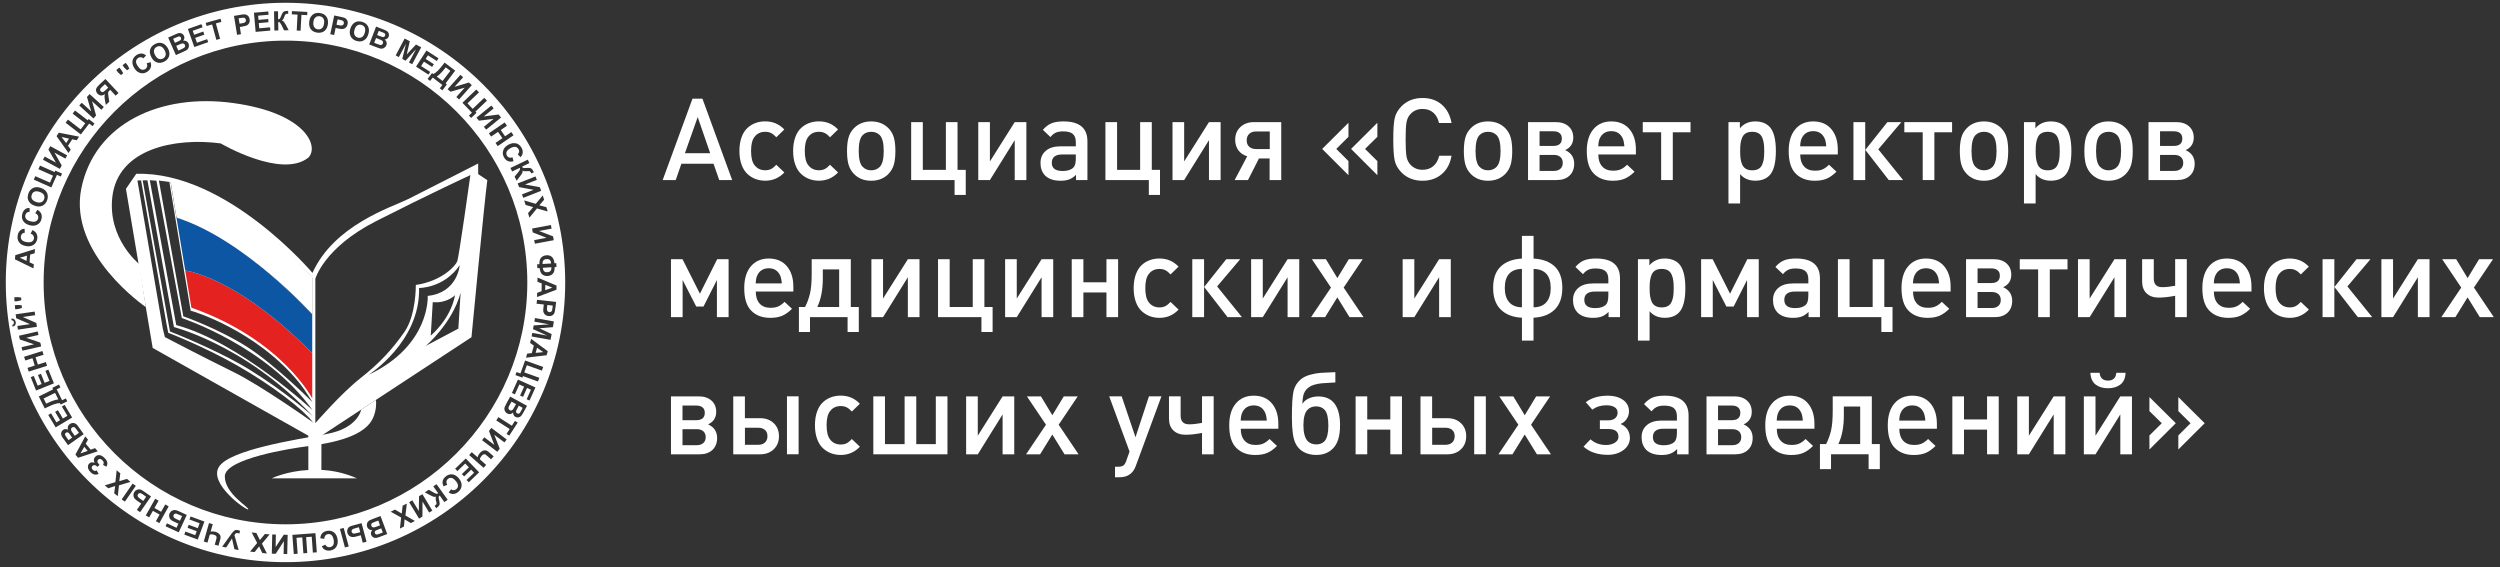 <?xml version="1.0" encoding="UTF-8"?>
<svg id="_Слой_2" data-name="Слой 2" xmlns="http://www.w3.org/2000/svg" xmlns:xlink="http://www.w3.org/1999/xlink" viewBox="0 0 575.28 130.52">
  <rect x="0" y="0" width="575.28" height="130.52" fill="#333333" stroke="none"/>
  <defs>
    <style>
      .cls-1 {
        fill: #fff;
      }

      .cls-2 {
        fill: #e42320;
      }

      .cls-3 {
        clip-path: url(#clippath);
      }

      .cls-4 {
        fill: none;
      }

      .cls-5 {
        fill: #0d56a4;
      }
    </style>
    <clipPath id="clippath">
      <rect class="cls-4" width="575.28" height="130.52"/>
    </clipPath>
  </defs>
  <g id="Layer_1" data-name="Layer 1">
    <g>
      <g>
        <g class="cls-3">
          <path class="cls-1" d="m32.06,60.79s-7.33-5.81-6.21-15.49c1.28-11.1,14.41-13.7,24.93-12.3,0,0,13.97,8.2,20.18,3.27,2.53-2.53-.52-10.26-17.3-12.56-16.79-2.31-31.91,4.7-34.95,19.67-3.05,15.09,14.85,27.29,14.85,27.29"/>
          <path class="cls-1" d="m73.97,100.25l34.52-22.65s3.02-31.65,3.65-36.14l-2.11-1.4v-2.44s-12.17,6.22-16.02,8.15c-3.85,1.92-17.11,5.95-22.11,17.03,0,0-19.79-23.44-40.55-22.8l-2.37,3.46,6.15,36.6,35.82,20.2v7.83l.12.05c-5.2.28-8.54,1.93-8.54,1.93h19.61c-2.89-1.25-5.54-1.8-8.19-1.94h0m10.83-21.86s11.97-7.57,11.65-20c0,0,5.75.07,9.35-5.25,0,0-.44,6.34-7.36,7.07,0,0,.7,11.4-13.64,18.18m19.93-18.34c-1.03,5.55-5.59,9.3-5.59,9.3l.46-7.7c3.28.32,5.13-1.61,5.13-1.61m.76,7.7l-7.5,3.98s6.09-5.13,8.02-12.24l-.52,8.26Zm-33.63-11.69v8.45c-17.15-18.02-28.83-21.67-31.24-22.25l-1.36-8.27s15.29,2.75,32.61,22.08m-32.88-22.08l4.9,29.64h0c.11-.06,15.19,4.41,25.1,16.72,1.17,1.45,2.96,4.36,2.96,4.36h0s-8.4-8.49-15.12-12.79c-6.24-3.98-14.44-6.99-14.63-7l-5.62-31.24,2.42.31Zm-2.98-.27l5.85,31.6s19.57,6.38,30.08,21.2c0,0-16.58-15.56-31.37-19.59l-6.08-33.33,1.52.11Zm-2.07-.11l6.1,33.78c-1.58-.38,16.07,3.47,31.96,20.51,0,0-6.25-5.6-14.74-10.82-5.46-3.34-13.78-6.99-18.13-8.68l-6.28-34.78h1.1Zm19.77,44.11c-6.76-3.32-15.75-8.02-15.75-8.02l-.47-1.91-5.85-34.12.84-.04,5.85,33.03.4,2.05s8.14,3.1,15.94,7.56c8.31,4.75,15.27,10.24,17.28,12.94l.32.28s-12.14-8.64-18.55-11.77m18.86,11.77v-33.2s1.96-7.17,13.99-13.28c12.21-6.21,21.69-10.59,21.69-10.59,0,0-2.63,18.81-3.02,19.83-.38,1.02-3.46,4.54-9.54,5.45,0,0,.12,6.92-2.63,10.83-2.74,3.91-5.62,7.11-10.12,10.63-4.48,3.53-10.37,10.34-10.37,10.34"/>
          <path class="cls-2" d="m42.62,62.22l1.42,8.58c20.89,7.37,27.81,20.89,27.81,20.89v-10.43c-15.75-15.94-26.82-18.63-29.23-19.04"/>
          <path class="cls-1" d="m57.1,117.22c.46-.39-5.37-3.5-5.37-7.6s15.43-6.47,18.84-6.91c3.39-.45,11.46-1.48,14.47-5.24,1.89-2.37,1.47-5.44,1.47-5.44l-3.4,2.22s-.69,4.29-7.87,5.6c-7.17,1.32-22.26,3.62-24.83,7.53-2.55,3.9,6.32,10.14,6.69,9.84"/>
          <path class="cls-1" d="m87.45,120.89l-.4-1.1-.78.29c-.3.12-.49.19-.57.24-.12.07-.19.16-.26.28-.04.11-.02.25.02.39.04.12.12.21.2.28.1.06.2.09.34.09.12,0,.39-.07.78-.22"/>
          <path class="cls-1" d="m86.57,122.03c-.14.07-.24.16-.29.27-.06.11-.06.24,0,.38.05.13.13.22.22.27.1.05.24.06.38.03.09-.03.33-.11.72-.26l.49-.18-.36-.96-.54.21c-.34.13-.54.2-.61.25"/>
          <polyline class="cls-1" points="14.17 31.53 15.22 32.93 15.87 31.9"/>
          <path class="cls-1" d="m23.53,21.19c.11.01.23-.01.34-.09.1-.06.29-.22.56-.47l.48-.45-.75-.82-.52.48c-.26.24-.43.4-.5.5-.07.09-.11.19-.11.31.01.12.06.24.16.35.11.11.21.17.34.19"/>
          <path class="cls-1" d="m81.74,121.56c-.27.07-.45.14-.54.19-.11.06-.19.15-.25.26-.06.11-.07.23-.03.37.04.19.15.31.31.37.16.05.43.04.78-.06l.88-.23-.3-1.14"/>
          <path class="cls-1" d="m41.37,9.35c.14-.08.23-.18.27-.3.05-.11.04-.24,0-.37-.07-.13-.14-.22-.25-.26-.1-.05-.22-.05-.37,0-.09.02-.32.13-.72.3l-.46.21.41.92.54-.23c.32-.15.52-.24.59-.28"/>
          <path class="cls-1" d="m36.55,13.55c.32.11.65.09.96-.09.33-.17.51-.42.6-.77.07-.33,0-.71-.26-1.17-.24-.44-.52-.72-.84-.83-.32-.11-.64-.08-.97.1-.32.17-.52.43-.59.76-.09.33,0,.71.25,1.15.23.45.52.74.85.84"/>
          <path class="cls-1" d="m41.11,118.41c-.25-.12-.44-.19-.55-.22-.12-.02-.23,0-.35.04-.11.06-.2.14-.26.27-.08.19-.08.35,0,.5.1.15.31.29.63.45l.84.37.48-1.06"/>
          <path class="cls-1" d="m15.86,99.69c-.1-.11-.22-.18-.32-.21-.14-.01-.25,0-.36.1-.11.08-.18.17-.21.29-.03.11,0,.23.07.36.04.09.19.29.43.64l.3.42.83-.59-.34-.49c-.2-.29-.32-.46-.39-.53"/>
          <path class="cls-1" d="m8.33,46.48c.47.17.87.18,1.18.04.33-.13.54-.38.65-.71.13-.34.09-.66-.07-.96-.16-.29-.48-.53-.97-.69-.48-.17-.87-.19-1.19-.06-.3.13-.52.37-.62.72-.14.36-.12.68.05.98.17.29.49.52.98.69"/>
          <path class="cls-1" d="m32.93,113.81c-.24-.16-.4-.26-.52-.3-.1-.04-.22-.05-.35-.02-.11.03-.22.1-.3.22-.11.16-.13.32-.08.48.06.16.24.35.54.57l.75.51.66-.96"/>
          <path class="cls-1" d="m17.3,98.43c-.09-.09-.21-.15-.34-.16-.11-.02-.24.02-.37.11-.12.08-.19.17-.22.28-.04.11-.04.22,0,.34.02.13.17.35.41.69l.42.6.97-.69-.49-.68c-.19-.27-.31-.43-.38-.49"/>
          <polyline class="cls-1" points="6.11 60.04 6.21 58.83 4.54 59.31"/>
          <path class="cls-1" d="m40.55,10.55l.48,1.08.77-.33c.29-.14.47-.23.53-.28.13-.08.2-.17.25-.3.04-.11.02-.25-.04-.39-.06-.13-.13-.22-.23-.27-.1-.06-.2-.08-.34-.06-.13,0-.38.1-.76.26"/>
          <path class="cls-1" d="m12.67,90.4l-2.63,1.3.59,1.19c1.2-.6,2.13-.92,2.79-.98"/>
          <polyline class="cls-1" points="125.45 66.77 127.11 66.19 125.49 65.55"/>
          <path class="cls-1" d="m126.07,71.68c.08.09.2.13.31.15.17.01.3-.02.43-.1.11-.08.19-.19.24-.34.02-.11.07-.33.1-.64l.05-.43-1.24-.14-.06.49c-.05.35-.05.58-.01.71.02.12.09.23.19.29"/>
          <path class="cls-1" d="m125.06,62.22c.09.16.21.28.34.34.13.07.33.1.59.07.65-.04.94-.42.9-1.13l-1.98.12c.01.23.07.44.16.59"/>
          <path class="cls-1" d="m87.96,8.5c.14.04.3.04.41-.02.11-.05.19-.14.24-.28.05-.13.05-.24.01-.35-.04-.11-.13-.19-.26-.27-.09-.04-.33-.14-.72-.29l-.48-.19-.38.96.55.21c.33.13.54.2.61.22"/>
          <polyline class="cls-1" points="123.58 80.02 123.26 81.2 125 81.03"/>
          <path class="cls-1" d="m101.84,18.63l1.79-2.33-1.06-.8c-.82,1.06-1.51,1.77-2.07,2.12"/>
          <path class="cls-1" d="m55.6,5.37c.35-.05.58-.11.69-.19.12-.06.2-.14.26-.26.04-.11.06-.22.03-.35-.02-.17-.08-.28-.2-.37-.11-.08-.24-.13-.39-.13-.11,0-.33.03-.65.07l-.43.07.21,1.23"/>
          <polyline class="cls-1" points="18.51 104.34 20.17 103.75 19.39 102.82"/>
          <path class="cls-1" d="m126.52,59.82c-.18-.16-.44-.23-.77-.2-.65.03-.95.42-.9,1.13l1.98-.12c-.04-.38-.13-.65-.31-.8"/>
          <path class="cls-1" d="m65.71.64C30.15.64,1.33,29.45,1.33,65s28.82,64.36,64.38,64.36,64.35-28.82,64.35-64.36S101.24.64,65.71.64m62.3,59.91l.05.88-.43.03c.01.71-.12,1.21-.42,1.53-.3.31-.7.49-1.19.52-.48.03-.9-.09-1.23-.36-.34-.28-.54-.77-.62-1.48l-.51.04-.06-.89.52-.02c-.02-.72.12-1.24.43-1.54.3-.31.7-.48,1.18-.52.5-.04.93.1,1.27.38.31.29.52.77.59,1.46l.44-.03Zm-1.07-7.94l-2.9.54,3.23,1.24.16.88-4.35.81-.15-.83,2.84-.53-3.18-1.24-.15-.89,4.33-.81.16.83Zm-1.74-6.64l-1.09,1.27,1.62.43.3.99-2.47-.7-1.73,2.13-.32-1.04,1.18-1.39-1.74-.5-.33-1.04,2.66.78,1.62-1.93.31,1.01Zm-3.86,19.03c0,30.69-24.96,55.65-55.63,55.65S10.04,95.68,10.04,65,35.01,9.35,65.71,9.35s55.63,24.96,55.63,55.64m2.2-23.6l-2.73,1.07,3.41.61.31.84-4.11,1.62-.32-.79,2.7-1.06-3.35-.63-.33-.84,4.11-1.61.3.78Zm-1.73-3.86l-1.69.82c.09.17.21.27.32.3.1.03.36.03.75,0,.53-.04.87,0,1.05.12.19.12.36.37.55.74.01.02.03.05.07.12l-.6.28-.04-.11c-.08-.16-.17-.29-.24-.33-.08-.07-.17-.09-.29-.1-.1-.01-.3,0-.61.03-.16.02-.3.02-.41,0-.13,0-.26-.07-.41-.17.04.21,0,.41-.09.59-.11.19-.26.43-.48.71l-.81,1.06-.46-.95.8-.97s.02-.03.06-.08c0-.01.05-.08.14-.19.14-.2.22-.33.24-.43.03-.09,0-.21-.06-.35l-1.75.84-.39-.81,3.99-1.91.39.81Zm-3.09-4.56c.54.12.97.46,1.28,1.01.27.47.36.93.25,1.39-.06.27-.22.53-.48.8l-.63-.66c.17-.16.28-.35.31-.56.04-.22-.02-.43-.13-.63-.18-.29-.41-.46-.71-.52-.31-.06-.7.04-1.16.3-.48.28-.78.56-.87.86-.11.29-.07.58.07.86.12.22.29.35.5.43.22.06.49.06.8-.04l.21.9c-.5.12-.91.11-1.27-.04-.36-.15-.66-.44-.9-.85-.3-.52-.37-1.04-.2-1.56.15-.54.53-.97,1.13-1.32.65-.36,1.23-.49,1.77-.35m-2.03-4.05l-1.43.98,1,1.45,1.43-.98.51.74-3.64,2.5-.5-.74,1.58-1.09-1-1.46-1.59,1.09-.52-.75,3.64-2.5.51.75Zm-3.06-3.99l-2.28,1.85,3.42-.45.56.7-3.42,2.78-.53-.65,2.23-1.82-3.37.41-.57-.69,3.43-2.79.53.65Zm-3.36-3.71l-2.67,2.54,1.2,1.27,2.66-2.54.63.65-2.66,2.53.25.28-1.23,1.17-.52-.54.7-.66-2.19-2.29,3.19-3.05.63.65Zm-3.67-3.45l-1.97,2.19,3.31-.99.66.6-2.93,3.3-.63-.57,1.93-2.15-3.27.94-.67-.59,2.95-3.3.63.57Zm-4.28-3.4l2.46,1.87-2.21,2.92.3.24-1.03,1.36-.6-.46.59-.77-2.23-1.7-.59.77-.59-.45,1.03-1.36.3.23c.38-.19.74-.46,1.09-.82.34-.36.74-.85,1.22-1.45l.27-.37Zm-1.38-.98l-.4.63-2.03-1.31-.53.83,1.89,1.22-.4.62-1.88-1.21-.66,1.01,2.1,1.35-.4.63-2.86-1.85,2.4-3.71,2.78,1.8Zm-7.8-4.55l1.19.63-.7,3.04,2.13-2.28,1.2.63-2.08,3.9-.74-.4,1.63-3.07-2.42,2.66-.75-.41.85-3.48-1.64,3.06-.72-.39,2.07-3.9Zm-6.56-2.74l1.67.65c.33.13.56.23.71.32.16.09.28.2.38.34.1.13.15.29.18.47.04.17.03.36-.05.53-.07.19-.19.35-.35.46-.18.13-.36.19-.57.2.22.18.36.38.44.6.06.22.05.46-.04.7-.06.19-.18.35-.35.49-.15.14-.33.24-.52.29-.19.05-.41.04-.64-.02-.15-.04-.49-.17-1.02-.37l-1.43-.55,1.59-4.12Zm-5.94.52c.13-.43.3-.77.53-1.03.15-.19.34-.34.55-.46.23-.13.44-.2.68-.23.3-.03.62,0,.98.11.63.19,1.07.53,1.33,1.03.26.5.3,1.09.09,1.79-.2.68-.55,1.17-1.04,1.44-.49.28-1.04.32-1.67.14-.64-.19-1.09-.53-1.35-1.03-.26-.5-.3-1.08-.11-1.76m-3.69-3.08l1.42.3c.54.11.88.21,1.03.28.25.12.42.29.55.56.12.25.15.55.07.89-.06.27-.16.48-.29.64-.14.16-.29.27-.46.35-.17.07-.33.1-.5.1-.21,0-.52-.04-.93-.12l-.57-.13-.34,1.63-.89-.18.91-4.33Zm-5.76,1.45c.07-.44.17-.81.35-1.1.12-.2.3-.39.48-.55.2-.16.41-.26.63-.32.3-.07.62-.1.98-.05.65.09,1.15.35,1.49.8.34.44.46,1.03.38,1.74-.09.71-.36,1.24-.79,1.59-.45.36-.98.48-1.64.4-.65-.08-1.15-.34-1.5-.79-.33-.45-.45-1.02-.37-1.72m-3.97-2.45l3.54.19-.04.74-1.32-.07-.2,3.66-.89-.05.19-3.66-1.32-.07.04-.74Zm-3.21.01l.02,1.88c.2-.03.33-.08.41-.16.07-.09.18-.32.31-.69.18-.48.37-.78.56-.9.17-.12.47-.19.9-.19.01,0,.06,0,.13,0l.02.66h-.13c-.19,0-.33.03-.41.07-.07.05-.15.12-.19.22-.07.09-.14.28-.24.57-.05.15-.11.28-.18.39-.07.1-.18.19-.33.29.2.05.36.16.5.33.13.17.27.41.45.72l.63,1.2-1.06.03-.55-1.14s-.02-.05-.06-.09c0-.02-.04-.09-.11-.21-.12-.21-.22-.34-.28-.4-.08-.05-.2-.07-.35-.07l.03,1.93-.91.02-.08-4.42.91-.02Zm-2.24.09l.06.74-2.4.21.09.97,2.23-.2.06.74-2.23.2.11,1.2,2.48-.23.07.75-3.38.3-.39-4.41,3.31-.29Zm-6.46.75c.55-.09.89-.12,1.07-.1.26.03.49.13.71.32.2.19.33.46.39.8.05.27.03.51-.04.7-.06.2-.17.37-.3.49-.13.13-.27.22-.43.29-.21.07-.51.14-.91.21l-.58.1.26,1.65-.89.15-.72-4.36,1.43-.23Zm-4.52.91l.19.72-1.27.35.97,3.54-.86.25-.98-3.54-1.28.35-.19-.72,3.42-.95Zm-4.39,1.26l.25.7-2.27.8.33.93,2.1-.75.25.71-2.11.75.4,1.12,2.35-.83.25.69-3.2,1.13-1.48-4.16,3.12-1.1Zm-6.07,2.35c.32-.14.56-.24.73-.29.18-.04.35-.04.5-.02.17.03.32.1.47.2.14.11.26.24.34.42.09.19.1.39.08.59-.04.2-.13.39-.26.54.29-.04.53,0,.74.11.21.11.36.29.48.52.08.18.11.38.1.59-.01.21-.07.4-.17.56-.11.17-.25.33-.46.45-.14.07-.46.23-.98.46l-1.39.62-1.78-4.03,1.63-.72Zm-5.74,3.47c.07-.24.18-.45.32-.63.18-.24.43-.45.75-.61.58-.32,1.13-.39,1.67-.23.55.17.99.56,1.34,1.19.34.62.43,1.21.29,1.76-.15.54-.51.97-1.08,1.28-.59.31-1.16.39-1.68.23-.53-.17-.98-.55-1.31-1.17-.22-.4-.33-.76-.37-1.1-.02-.24,0-.48.07-.72m-4.07,2.63c.1-.55.41-1,.92-1.35.46-.3.91-.41,1.38-.33.28.04.55.19.83.42l-.64.67c-.16-.16-.35-.26-.56-.27-.22-.02-.43.04-.62.16-.27.19-.44.43-.49.74-.05.31.08.68.38,1.12.3.47.6.75.91.83.29.09.58.05.85-.14.2-.12.33-.31.39-.53.07-.22.04-.48-.07-.79l.88-.25c.15.47.18.9.02,1.26-.13.37-.39.69-.78.95-.5.33-1.01.43-1.56.3-.53-.13-.99-.48-1.37-1.06-.41-.62-.57-1.2-.46-1.75m-1.56.46l.45.59.38.74-.52.38-.61-.57-.44-.6.74-.55Zm-1.46,1.08l.47.59.4.74-.5.39-.64-.55-.45-.59.72-.58Zm-5.27,4.7c.12-.2.33-.45.66-.77l1.39-1.3,3.02,3.22-.66.62-1.25-1.35-.14.13c-.2.19-.32.36-.34.5-.03.15,0,.46.08.97l.18,1.14-.79.74-.19-1c-.07-.39-.11-.69-.11-.88s.02-.39.09-.61c-.35.24-.67.35-.95.31-.28-.03-.53-.17-.75-.39-.18-.2-.3-.42-.34-.66-.05-.25,0-.47.11-.68m-3.41,3.41l2.18,1.99-.97-3.32.61-.67,3.26,2.98-.56.63-2.13-1.95.91,3.28-.6.67-3.27-2.98.57-.62Zm-3.16,3.88l2.91,2.25,1.07-1.39-2.91-2.24.55-.71,2.92,2.24.22-.29,1.35,1.05-.45.59-.78-.59-1.93,2.51-3.5-2.7.55-.72Zm-2.11,3.01l4.67.91-.54.83-1.04-.22-.98,1.49.64.86-.52.8-2.75-3.87.52-.8Zm-3.25,5.48l2.58,1.4-1.72-2.99.43-.79,3.88,2.11-.4.75-2.53-1.38,1.68,2.96-.43.79-3.88-2.11.4-.74Zm-2.15,4.53l3.37,1.48.7-1.6-3.36-1.49.36-.83,3.37,1.49.14-.34,1.57.68-.3.69-.88-.4-1.29,2.9-4.04-1.79.36-.82Zm-1.61,4.01c.22-.63.58-1.05,1.09-1.3.5-.25,1.11-.25,1.79-.01.68.23,1.13.6,1.39,1.1.26.51.27,1.07.06,1.69-.21.62-.58,1.07-1.08,1.3-.51.24-1.1.25-1.75.02-.44-.14-.75-.33-1.02-.56-.18-.18-.33-.37-.43-.59-.13-.22-.19-.45-.2-.68-.01-.3.04-.62.15-.96m-1.4,4.68c.13-.53.39-.92.79-1.18.23-.15.53-.22.9-.23v.91c-.25,0-.46.06-.63.18-.16.13-.28.32-.34.55-.08.33-.03.61.14.87.18.26.52.45,1.03.58.54.14.96.14,1.24,0,.26-.14.45-.37.54-.68.05-.23.02-.45-.07-.65-.11-.21-.31-.39-.61-.54l.5-.78c.43.25.72.56.88.92.15.36.16.77.04,1.24-.14.57-.45.99-.95,1.26-.47.27-1.06.32-1.73.14-.71-.18-1.21-.51-1.51-.98-.3-.48-.38-1.02-.21-1.62m-1.06,4.93c.08-.54.32-.95.69-1.23.22-.17.51-.27.89-.31l.05.92c-.24.01-.43.09-.59.23-.17.15-.26.33-.3.57-.06.33,0,.62.21.86.19.24.55.41,1.08.5.54.09.95.06,1.23-.11.26-.15.42-.4.48-.71.04-.23,0-.45-.13-.65-.11-.2-.32-.35-.63-.48l.41-.81c.45.21.78.48.95.84.18.35.23.75.15,1.23-.12.58-.39,1.03-.85,1.33-.46.31-1.04.4-1.72.28-.72-.13-1.25-.41-1.58-.86-.34-.44-.45-.97-.34-1.59m-.56,4.55l4.54-1.43-.07.98-1.04.31-.14,1.78.98.44-.08.95-4.26-2.08.07-.95Zm1.52,12.14l-.79.23-.74.07-.1-.92.75-.07.83.06.06.64Zm-1.01-2.5l.84.09.03.63-.8.21-.75.05-.06-.94.75-.04Zm-.53,6.43c-.13.19-.33.31-.59.38l-.08-.41c.15-.03.25-.1.3-.2.07-.1.08-.23.07-.39-.03-.16-.09-.28-.17-.36-.09-.07-.2-.11-.35-.1l-.07-.41c.29-.01.52.05.69.19.18.15.29.36.33.62.03.27,0,.49-.13.68m.49.21l2.91-.42-3.16-1.36-.13-.9,4.37-.63.13.83-2.86.42,3.12,1.37.13.89-4.37.65-.13-.84Zm.98,4.88l2.88-.66-3.27-1.1-.21-.87,4.31-.99.19.81-2.82.65,3.23,1.11.21.88-4.33.98-.19-.82Zm1.38,4.76l1.65-.53-.52-1.69-1.65.53-.28-.86,4.21-1.32.28.86-1.85.57.53,1.69,1.84-.59.27.87-4.22,1.33-.27-.86Zm.73,2.14l.7-.28.9,2.23.91-.37-.85-2.08.69-.27.84,2.08,1.12-.44-.94-2.32.69-.28,1.28,3.15-4.11,1.66-1.23-3.07Zm3.23,7.21l-1.37-2.76,3.29-1.64-.18-.35,1.53-.76.33.67-.86.43,1.25,2.52.86-.43.33.67-1.52.75-.18-.33c-.42,0-.86.09-1.34.26-.47.16-1.04.42-1.73.76l-.42.21Zm.8,1.5l.65-.39,1.23,2.08.84-.5-1.14-1.92.64-.38,1.15,1.92,1.04-.62-1.28-2.14.64-.38,1.73,2.91-3.79,2.27-1.7-2.84Zm3.51,5.5c-.21-.29-.35-.51-.43-.68-.07-.16-.11-.32-.12-.48,0-.17.03-.33.11-.5.08-.17.18-.29.34-.41.18-.12.37-.19.57-.19.2-.01.39.03.58.15-.08-.27-.11-.52-.03-.75.06-.22.2-.41.42-.56.16-.12.34-.19.56-.23.21-.03.41-.02.6.06.18.06.35.19.52.37.09.11.31.4.65.88l.88,1.24-3.61,2.54-1.03-1.45Zm3.36,4.35l-.62-.74,2.27-4.2.63.75-.52.94,1.14,1.38,1-.36.62.73-4.51,1.49Zm5.62.59c-.2-.21-.38-.31-.57-.32-.18,0-.32.04-.44.15-.13.12-.18.28-.15.46,0,.18.14.38.34.59l.13.16-.48.45-.07-.07c-.18-.2-.39-.31-.57-.34-.18,0-.36.05-.5.19-.12.11-.18.25-.18.42.01.16.09.32.24.48.26.28.56.33.9.14l.46.78c-.65.35-1.28.23-1.9-.42-.36-.38-.54-.74-.57-1.09-.02-.35.07-.63.3-.85.15-.15.33-.24.54-.27.2-.03.44,0,.7.09-.13-.28-.2-.54-.16-.78.03-.23.14-.44.34-.63.26-.28.6-.39.97-.34.37.03.75.26,1.15.67.34.33.53.65.6.95.09.3.01.65-.19,1.04l-.76-.41c.13-.25.17-.44.13-.6-.04-.15-.13-.31-.27-.45m3.51,8.24l-.82-.67.23-1.67-1.59.52-.8-.67,2.44-.75.29-2.72.84.7-.23,1.81,1.75-.53.83.69-2.65.79-.29,2.5Zm.91.74l2.51-3.63.74.51-2.51,3.63-.74-.5Zm3.49,2.42l1.01-1.46-.99-.68c-.26-.18-.46-.37-.61-.57-.13-.2-.2-.44-.2-.7s.07-.52.24-.75c.17-.25.39-.41.65-.49.24-.09.47-.12.67-.06.19.06.45.19.76.4l1.73,1.2-2.51,3.63-.74-.51Zm4.38,2.59l.85-1.52-1.54-.86-.85,1.51-.79-.44,2.17-3.85.78.45-.95,1.68,1.53.87.96-1.69.78.45-2.15,3.85-.78-.45Zm2.23,1.17l.3-.67,2.22,1.02.43-.95-1.09-.49c-.31-.14-.54-.29-.71-.46-.17-.17-.27-.37-.32-.64-.05-.26-.02-.53.11-.79.13-.27.29-.47.54-.59.23-.13.45-.19.66-.17.22,0,.49.1.83.25l1.91.88-1.85,4.01-3.02-1.39Zm4.31,1.92l.25-.7,2.26.83.34-.91-2.1-.78.26-.69,2.1.77.41-1.13-2.34-.87.26-.69,3.19,1.17-1.54,4.14-3.1-1.14Zm8.26,1.12l-.4,1.44-.86-.24.29-1.01c.09-.34.14-.55.14-.67,0-.12-.03-.23-.14-.34-.09-.12-.26-.2-.5-.27-.18-.05-.36-.09-.51-.09-.16,0-.3.03-.43.07l-.52,1.83-.85-.24,1.2-4.25.87.25-.5,1.71c.2-.04.39-.04.59-.04.17.01.34.04.51.09.43.12.74.32.98.61.24.28.27.67.14,1.15m4.42-1.37c-.13-.03-.23-.06-.34-.08-.2-.04-.35-.03-.46.02-.1.06-.22.2-.36.42l.98,3.45-.98-.2-.56-2.46-1.33,2.07-.93-.19,2.15-2.98c.25-.33.46-.56.66-.71.2-.15.44-.2.7-.14.26.05.47.12.6.18l-.13.65Zm6.29,4.6l-1.04-.12-.73-1.51-1.03,1.3-1.05-.11,1.63-1.98-1.26-2.43,1.08.13.81,1.63,1.16-1.41,1.08.11-1.77,2.12,1.14,2.25Zm4.71.12l-.84-.02.06-2.94-1.87,2.9-.91-.02.1-4.42.84.02-.06,2.88,1.87-2.84.9.02-.1,4.42Zm5.89-.32l-.26-3.66-1.29.09.26,3.66-.89.07-.26-3.67-1.33.1.27,3.66-.89.07-.33-4.41,5.31-.39.32,4.41-.9.06Zm5.41-1.35c-.31.47-.76.75-1.39.86-.53.08-.99,0-1.39-.26-.23-.14-.41-.4-.59-.72l.85-.36c.1.22.23.37.41.48.19.1.4.13.63.09.33-.06.58-.22.75-.48.15-.27.19-.66.11-1.17-.1-.55-.27-.93-.51-1.13-.23-.2-.52-.28-.84-.22-.24.04-.43.16-.58.33-.14.18-.22.43-.25.76l-.9-.13c.04-.51.2-.89.47-1.17.27-.28.64-.46,1.11-.54.6-.1,1.1.01,1.54.35.45.33.72.84.84,1.53.13.72.03,1.32-.28,1.78m1.99.17l-1.15-4.27.86-.23,1.16,4.26-.87.23Zm4.1-1.1l-.46-1.72-1.17.33c-.31.08-.59.1-.82.08-.25-.03-.46-.12-.68-.29-.19-.18-.34-.39-.41-.67-.07-.29-.07-.56.03-.81.09-.26.23-.44.39-.55.17-.12.44-.22.8-.32l2.05-.55,1.14,4.27-.86.23Zm3.96-1.36c-.33.13-.59.2-.77.23-.16.03-.33.03-.5,0-.15-.04-.31-.11-.44-.22-.14-.11-.25-.27-.31-.44-.06-.19-.09-.39-.05-.6.06-.19.15-.37.29-.52-.28.02-.52-.03-.71-.16-.22-.13-.36-.31-.45-.55-.07-.19-.1-.39-.07-.6.01-.21.09-.4.2-.56.11-.16.28-.3.49-.41.14-.07.48-.21,1.02-.41l1.43-.54,1.54,4.15-1.67.62Zm7.1-3.16l-1.44-.87-.14,1.66-.93.47.28-2.54-2.4-1.33.98-.49,1.56.91.21-1.81.96-.49-.32,2.75,2.18,1.26-.94.48Zm4.21-2.43l-1.52-2.52-.02,3.46-.77.47-2.29-3.78.73-.44,1.5,2.47.05-3.41.78-.46,2.28,3.78-.73.44Zm3.52-2.38l-1.08-1.53c-.16.14-.25.26-.25.36,0,.11.03.36.13.75.12.5.14.85.05,1.05-.07.21-.28.43-.62.67-.01.02-.06.04-.11.08l-.38-.54.11-.07c.15-.11.24-.21.29-.29.04-.08.07-.18.04-.29,0-.1-.05-.31-.14-.6-.04-.16-.06-.3-.06-.42,0-.12.03-.27.11-.43-.2.07-.4.07-.6,0-.21-.07-.46-.18-.78-.35l-1.2-.63.87-.62,1.1.62s.04.03.09.05c.01,0,.08.04.21.11.22.1.38.16.46.16.09,0,.19-.04.33-.13l-1.13-1.58.74-.51,2.57,3.59-.74.52Zm3.19-2.37c-.42.35-.87.51-1.33.49-.28-.02-.56-.13-.88-.35l.56-.73c.18.14.39.21.6.2.22,0,.41-.08.59-.23.26-.22.39-.47.39-.79.01-.31-.15-.68-.49-1.07-.36-.43-.69-.68-.99-.73-.31-.05-.59.03-.84.23-.19.16-.28.34-.33.57-.03.23.02.49.17.79l-.85.35c-.2-.45-.26-.87-.18-1.26.09-.38.32-.72.7-1.02.45-.38.97-.54,1.5-.48.56.07,1.05.37,1.5.91.46.56.69,1.13.65,1.69-.04.54-.29,1.03-.78,1.43m2.43-2.2l-.52-.53,1.74-1.67-.68-.71-1.61,1.56-.53-.54,1.62-1.56-.85-.86-1.79,1.73-.52-.54,2.44-2.36,3.08,3.18-2.38,2.29Zm5.12-5.3l-.79-.69c-.25-.23-.44-.37-.52-.42-.1-.06-.23-.07-.38-.03-.15.04-.29.15-.46.33-.12.15-.22.29-.29.42-.06.15-.11.28-.12.41l1.43,1.27-.59.67-3.31-2.92.59-.68,1.34,1.18c.05-.19.13-.36.21-.52.1-.16.19-.3.3-.43.29-.33.61-.55.97-.63.36-.08.73.05,1.11.39l1.11.98-.6.68Zm3.08-3.88l-2.34-1.76,1.25,3.21-.54.71-3.52-2.67.51-.67,2.31,1.74-1.23-3.18.55-.72,3.53,2.67-.52.67Zm1.12-1.56l-.63-.41.72-1.11-3.09-1.98.49-.76,3.1,1.98.71-1.11.63.4-1.93,2.98Zm3.23-5.29c-.18.3-.32.53-.43.67-.11.14-.23.24-.38.31-.15.08-.3.12-.49.13-.16,0-.35-.04-.51-.13-.18-.09-.32-.23-.42-.42-.1-.17-.15-.37-.12-.59-.19.2-.42.32-.65.36-.24.03-.46,0-.69-.13-.18-.09-.33-.23-.45-.41-.12-.18-.19-.36-.22-.55-.03-.2.02-.42.11-.63.06-.15.22-.46.49-.97l.74-1.33,3.87,2.12-.86,1.57Zm1.45-2.78l-.68-.3.98-2.19-.9-.41-.91,2.04-.69-.3.93-2.04-1.1-.5-1.02,2.27-.69-.31,1.39-3.09,4.03,1.81-1.36,3.01Zm2.82-6.89l-3.46-1.24-.59,1.65,3.46,1.24-.31.85-3.45-1.24-.14.35-1.6-.58.26-.7.9.32,1.07-2.98,4.16,1.49-.3.84Zm1.09-3.54l-4.74.57.26-.94,1.07-.12.47-1.72-.88-.63.26-.92,3.82,2.83-.26.92Zm1.44-6.46l-3.11.26,2.82,1.33-.25,1.33-4.35-.78.15-.82,3.43.62-3.27-1.49.15-.85,3.58-.25-3.42-.62.15-.83,4.35.78-.23,1.33Zm.56-4.37c-.06.55-.13.89-.19,1.05-.08.25-.26.45-.48.6-.26.14-.55.2-.9.16-.26-.03-.48-.1-.66-.22-.17-.11-.29-.26-.38-.42-.09-.17-.14-.32-.17-.49-.01-.22,0-.53.06-.94l.06-.59-1.66-.18.11-.9,4.39.49-.17,1.44Zm-4.21-2.55l.03-.98,1.02-.37.03-1.79-.99-.39.03-.96,4.37,1.84-.02.95-4.47,1.69Z"/>
          <path class="cls-1" d="m119.01,95.13c.13.06.24.09.35.06.1-.02.21-.1.3-.22.05-.08.16-.3.38-.67l.24-.45-.9-.5-.27.52c-.18.31-.27.5-.31.58-.06.14-.07.27-.04.4.04.12.12.21.25.28"/>
          <path class="cls-1" d="m117.04,93.72c-.05.13-.05.26,0,.37.03.12.13.21.26.29.12.07.23.09.35.08.1-.01.2-.06.3-.16.1-.08.24-.3.44-.67l.35-.64-1.04-.57-.39.73c-.17.28-.26.47-.28.55"/>
          <path class="cls-1" d="m82.32,8.66c.35.1.66.06.97-.12.29-.18.51-.52.65-1,.14-.49.14-.88,0-1.19-.14-.3-.39-.51-.74-.61-.37-.11-.68-.07-.97.1-.3.18-.52.51-.65,1-.14.49-.14.89.01,1.19.15.32.4.52.74.62"/>
          <path class="cls-1" d="m73.17,6.75c.35.05.65-.04.92-.27.26-.22.42-.58.48-1.1.08-.5,0-.89-.19-1.17-.2-.27-.48-.43-.84-.48-.37-.04-.68.05-.93.26-.27.22-.44.58-.5,1.1-.06.49.01.89.21,1.17.2.29.48.45.84.5"/>
          <path class="cls-1" d="m87.47,10.34c.14.03.26.02.37-.04.12-.06.2-.16.26-.3.05-.12.06-.24.02-.35-.02-.11-.08-.2-.17-.28-.11-.09-.35-.21-.74-.36l-.68-.26-.42,1.1.78.3c.31.11.49.18.58.19"/>
          <path class="cls-1" d="m78.63,5.86c.13-.02.24-.07.33-.15.09-.08.14-.19.16-.32.04-.16.01-.29-.06-.41-.07-.13-.16-.21-.31-.27-.1-.04-.32-.1-.63-.16l-.43-.09-.26,1.22.49.11c.35.06.58.1.72.07"/>
          <path class="cls-5" d="m40.61,50.11l-1.36-8.27,1.36,8.27,2.01,12.12c2.41.41,13.48,3.1,29.23,19.04v-8.9c-2.39-2.52-4.68-4.75-6.85-6.74-13.37-12.24-22.31-15.01-24.39-15.52"/>
        </g>
        <g>
          <path class="cls-1" d="m168.47,41.43h-2.97l-1.31-3.76h-7.39l-1.31,3.76h-3l6.86-18.72h2.29l6.84,18.72Zm-5.05-6.18l-2.87-8.31-2.94,8.31h5.81Z"/>
          <path class="cls-1" d="m180.48,39.69c-1.19,1.26-2.66,1.89-4.39,1.89-.79,0-1.52-.13-2.21-.38-.68-.25-1.31-.64-1.88-1.16-.57-.52-1.02-1.23-1.35-2.13-.33-.9-.5-1.96-.5-3.17s.17-2.27.5-3.17c.33-.9.78-1.61,1.35-2.13.57-.52,1.2-.9,1.88-1.14.68-.25,1.42-.37,2.21-.37,1.75,0,3.22.62,4.39,1.87l-1.84,1.79c-.42-.46-.82-.78-1.2-.97s-.83-.29-1.35-.29c-1.05,0-1.88.39-2.47,1.18-.53.67-.79,1.74-.79,3.23s.26,2.59.79,3.26c.6.79,1.42,1.18,2.47,1.18.53,0,.98-.1,1.35-.29s.78-.52,1.2-.97l1.84,1.76Z"/>
          <path class="cls-1" d="m192.84,39.69c-1.19,1.26-2.66,1.89-4.39,1.89-.79,0-1.53-.13-2.21-.38-.68-.25-1.31-.64-1.88-1.16-.57-.52-1.02-1.23-1.35-2.13-.33-.9-.5-1.96-.5-3.17s.17-2.27.5-3.17c.33-.9.78-1.61,1.35-2.13.57-.52,1.2-.9,1.88-1.14.68-.25,1.42-.37,2.21-.37,1.75,0,3.22.62,4.39,1.87l-1.84,1.79c-.42-.46-.82-.78-1.2-.97-.38-.19-.83-.29-1.35-.29-1.05,0-1.88.39-2.47,1.18-.53.67-.79,1.74-.79,3.23s.26,2.59.79,3.26c.6.79,1.42,1.18,2.47,1.18.53,0,.98-.1,1.35-.29.38-.19.78-.52,1.2-.97l1.84,1.76Z"/>
          <path class="cls-1" d="m206.04,34.75c0,1.23-.11,2.25-.34,3.08-.23.82-.64,1.55-1.24,2.18-1.02,1.05-2.35,1.58-4,1.58s-2.95-.53-3.97-1.58c-.6-.63-1.01-1.36-1.24-2.18-.23-.82-.34-1.85-.34-3.08s.11-2.23.34-3.06c.23-.83.64-1.56,1.24-2.17,1.02-1.05,2.34-1.58,3.97-1.58s2.98.53,4,1.58c.6.61,1.01,1.34,1.24,2.17.23.83.34,1.85.34,3.06Zm-2.68,0c0-1.82-.31-3.04-.92-3.66-.51-.51-1.17-.76-1.97-.76s-1.44.25-1.95.76c-.61.61-.92,1.83-.92,3.66s.31,3.04.92,3.65c.53.53,1.17.79,1.95.79s1.45-.26,1.97-.79c.61-.61.92-1.83.92-3.65Z"/>
          <path class="cls-1" d="m222.24,44.85h-2.58v-3.42h-9.99v-13.33h2.68v10.99h5.31v-10.99h2.68v10.99h1.89v5.76Z"/>
          <path class="cls-1" d="m236.18,41.43h-2.68v-9.18l-5.71,9.18h-2.68v-13.33h2.68v9.05l5.71-9.05h2.68v13.33Z"/>
          <path class="cls-1" d="m250.24,41.43h-2.63v-1.21c-.49.49-1,.84-1.54,1.05-.53.21-1.21.32-2.01.32-1.58,0-2.77-.4-3.58-1.21-.7-.74-1.05-1.69-1.05-2.87s.4-2.09,1.2-2.79c.8-.7,1.94-1.05,3.43-1.05h3.5v-.95c0-.86-.23-1.49-.68-1.89-.46-.4-1.2-.6-2.24-.6-.7,0-1.27.1-1.7.3-.43.2-.84.54-1.22,1.01l-1.74-1.66c.61-.72,1.28-1.22,1.98-1.51.71-.29,1.63-.43,2.77-.43,3.66,0,5.5,1.52,5.5,4.58v8.91Zm-2.68-4.81v-1.08h-3.08c-1.63,0-2.45.64-2.45,1.92s.84,1.89,2.52,1.89c1.07,0,1.88-.25,2.42-.76.39-.37.58-1.03.58-1.97Z"/>
          <path class="cls-1" d="m266.94,44.85h-2.58v-3.42h-9.99v-13.33h2.68v10.99h5.31v-10.99h2.68v10.99h1.89v5.76Z"/>
          <path class="cls-1" d="m280.88,41.43h-2.68v-9.18l-5.71,9.18h-2.68v-13.33h2.68v9.05l5.71-9.05h2.68v13.33Z"/>
          <path class="cls-1" d="m287.19,41.43h-3.08l2.89-5.47c-.86-.24-1.53-.7-2.03-1.37-.49-.67-.74-1.47-.74-2.42,0-1.21.4-2.19,1.2-2.94.8-.75,1.84-1.13,3.12-1.13h6.28v13.33h-2.68v-4.97h-2.45l-2.52,4.97Zm5-7.13v-4.05h-3.13c-.68,0-1.22.18-1.6.55-.39.37-.58.87-.58,1.5s.19,1.12.58,1.47c.39.35.92.53,1.6.53h3.13Z"/>
          <path class="cls-1" d="m310.3,40.32l-6.05-6.05,6.05-6.02v3.23l-2.81,2.79,2.81,2.81v3.23Zm6.65,0l-6.05-6.05,6.05-6.02v3.23l-2.84,2.79,2.84,2.81v3.23Z"/>
          <path class="cls-1" d="m334.02,35.83c-.32,1.82-1.07,3.24-2.27,4.25s-2.67,1.51-4.4,1.51c-1.96,0-3.58-.63-4.84-1.89-.84-.86-1.37-1.79-1.58-2.8-.21-1.01-.32-2.62-.32-4.83s.1-3.82.32-4.83c.21-1.01.74-1.94,1.58-2.8,1.26-1.26,2.87-1.89,4.84-1.89,1.75,0,3.22.5,4.4,1.51,1.18,1.01,1.94,2.42,2.27,4.25h-2.89c-.21-1-.64-1.79-1.29-2.37-.65-.58-1.48-.87-2.5-.87-1.12,0-2.04.39-2.76,1.16-.47.49-.78,1.12-.92,1.88-.14.76-.21,2.08-.21,3.96s.07,3.19.21,3.96c.14.76.45,1.39.92,1.88.72.77,1.64,1.16,2.76,1.16,1.02,0,1.85-.29,2.51-.87.66-.58,1.1-1.37,1.33-2.37h2.84Z"/>
          <path class="cls-1" d="m347.98,34.75c0,1.23-.11,2.25-.34,3.08-.23.82-.64,1.55-1.24,2.18-1.02,1.05-2.35,1.58-4,1.58s-2.95-.53-3.97-1.58c-.6-.63-1.01-1.36-1.24-2.18-.23-.82-.34-1.85-.34-3.08s.11-2.23.34-3.06c.23-.83.64-1.56,1.24-2.17,1.02-1.05,2.34-1.58,3.97-1.58s2.98.53,4,1.58c.6.61,1.01,1.34,1.24,2.17.23.83.34,1.85.34,3.06Zm-2.68,0c0-1.82-.31-3.04-.92-3.66-.51-.51-1.17-.76-1.97-.76s-1.44.25-1.95.76c-.61.61-.92,1.83-.92,3.66s.31,3.04.92,3.65c.53.53,1.17.79,1.95.79s1.45-.26,1.97-.79c.61-.61.92-1.83.92-3.65Z"/>
          <path class="cls-1" d="m362.24,37.67c0,1.16-.36,2.07-1.08,2.75-.72.68-1.7,1.01-2.94,1.01h-6.6v-13.33h6.39c1.23,0,2.2.32,2.93.97.73.65,1.09,1.52,1.09,2.6,0,1.33-.62,2.29-1.87,2.87,1.38.63,2.08,1.67,2.08,3.13Zm-2.84-5.81c0-.53-.17-.93-.51-1.22-.34-.29-.83-.43-1.46-.43h-3.16v3.37h3.16c1.31,0,1.97-.57,1.97-1.71Zm.21,5.63c0-.58-.18-1.03-.54-1.35-.36-.32-.85-.49-1.49-.49h-3.31v3.68h3.31c.63,0,1.13-.17,1.49-.5.36-.33.54-.78.54-1.34Z"/>
          <path class="cls-1" d="m376.44,35.54h-8.65c0,1.17.29,2.09.88,2.75.59.66,1.42.99,2.51.99.72,0,1.31-.1,1.79-.32.47-.21.96-.56,1.45-1.05l1.71,1.6c-.72.72-1.45,1.24-2.2,1.58-.75.33-1.68.5-2.8.5-1.82,0-3.28-.54-4.36-1.63-1.09-1.09-1.63-2.82-1.63-5.21,0-2.14.51-3.81,1.52-5.01,1.02-1.2,2.39-1.8,4.13-1.8s3.16.59,4.15,1.76c1,1.17,1.5,2.74,1.5,4.71v1.13Zm-2.66-1.87c-.05-.79-.18-1.39-.37-1.81-.51-1.12-1.39-1.68-2.63-1.68s-2.15.56-2.66,1.68c-.21.46-.32,1.06-.34,1.81h6Z"/>
          <path class="cls-1" d="m389.01,30.44h-4.08v10.99h-2.68v-10.99h-4.23v-2.34h10.99v2.34Z"/>
          <path class="cls-1" d="m408.65,34.75c0,2.75-.5,4.64-1.5,5.65-.79.79-1.87,1.18-3.23,1.18-1.49,0-2.66-.51-3.5-1.52v6.76h-2.68v-18.72h2.63v1.42c.88-1.05,2.05-1.58,3.52-1.58,1.38,0,2.47.39,3.26,1.18,1,1.02,1.5,2.89,1.5,5.63Zm-2.77,1.71c.06-.47.09-1.04.09-1.71s-.03-1.24-.09-1.71c-.06-.47-.18-.93-.37-1.37-.18-.44-.47-.77-.85-1-.39-.23-.87-.34-1.45-.34s-1.09.11-1.47.34c-.39.23-.67.56-.85,1-.18.44-.31.89-.37,1.37-.06.47-.09,1.04-.09,1.71s.03,1.24.09,1.71c.06.47.18.93.37,1.38.18.45.47.78.87,1.01.39.23.88.34,1.46.34s1.06-.11,1.45-.34c.39-.23.67-.56.85-1.01.18-.45.31-.91.37-1.38Z"/>
          <path class="cls-1" d="m422.9,35.54h-8.65c0,1.17.29,2.09.88,2.75.59.66,1.42.99,2.51.99.72,0,1.31-.1,1.79-.32.47-.21.96-.56,1.45-1.05l1.71,1.6c-.72.72-1.45,1.24-2.2,1.58-.75.33-1.68.5-2.8.5-1.82,0-3.28-.54-4.36-1.63-1.09-1.09-1.63-2.82-1.63-5.21,0-2.14.51-3.81,1.52-5.01,1.02-1.2,2.39-1.8,4.13-1.8s3.16.59,4.15,1.76,1.5,2.74,1.5,4.71v1.13Zm-2.66-1.87c-.05-.79-.18-1.39-.37-1.81-.51-1.12-1.39-1.68-2.63-1.68s-2.15.56-2.66,1.68c-.21.46-.32,1.06-.34,1.81h6Z"/>
          <path class="cls-1" d="m429.21,41.43h-2.71v-13.33h2.71v13.33Zm8.7,0h-3.29l-5.39-6.94,5.08-6.39h3.21l-5.31,6.26,5.71,7.07Z"/>
          <path class="cls-1" d="m449.2,30.44h-4.08v10.99h-2.68v-10.99h-4.23v-2.34h10.99v2.34Z"/>
          <path class="cls-1" d="m462.11,34.75c0,1.23-.11,2.25-.34,3.08-.23.82-.64,1.55-1.24,2.18-1.02,1.05-2.35,1.58-4,1.58s-2.95-.53-3.97-1.58c-.6-.63-1.01-1.36-1.24-2.18-.23-.82-.34-1.85-.34-3.08s.11-2.23.34-3.06c.23-.83.64-1.56,1.24-2.17,1.02-1.05,2.34-1.58,3.97-1.58s2.98.53,4,1.58c.6.61,1.01,1.34,1.24,2.17.23.83.34,1.85.34,3.06Zm-2.68,0c0-1.82-.31-3.04-.92-3.66-.51-.51-1.17-.76-1.97-.76s-1.44.25-1.95.76c-.61.61-.92,1.83-.92,3.66s.31,3.04.92,3.65c.53.53,1.17.79,1.95.79s1.45-.26,1.97-.79c.61-.61.92-1.83.92-3.65Z"/>
          <path class="cls-1" d="m476.65,34.75c0,2.75-.5,4.64-1.5,5.65-.79.79-1.87,1.18-3.23,1.18-1.49,0-2.66-.51-3.5-1.52v6.76h-2.68v-18.72h2.63v1.42c.88-1.05,2.05-1.58,3.52-1.58,1.38,0,2.47.39,3.26,1.18,1,1.02,1.5,2.89,1.5,5.63Zm-2.77,1.71c.06-.47.09-1.04.09-1.71s-.03-1.24-.09-1.71c-.06-.47-.18-.93-.37-1.37-.18-.44-.47-.77-.85-1-.39-.23-.87-.34-1.45-.34s-1.09.11-1.47.34c-.39.23-.67.56-.85,1-.18.44-.31.89-.37,1.37-.06.47-.09,1.04-.09,1.71s.03,1.24.09,1.71c.06.47.18.93.37,1.38.18.45.47.78.87,1.01.39.23.88.34,1.46.34s1.06-.11,1.45-.34c.39-.23.67-.56.85-1.01.18-.45.31-.91.37-1.38Z"/>
          <path class="cls-1" d="m490.77,34.75c0,1.23-.11,2.25-.34,3.08-.23.82-.64,1.55-1.24,2.18-1.02,1.05-2.35,1.58-4,1.58s-2.95-.53-3.97-1.58c-.6-.63-1.01-1.36-1.24-2.18-.23-.82-.34-1.85-.34-3.08s.11-2.23.34-3.06c.23-.83.64-1.56,1.24-2.17,1.02-1.05,2.34-1.58,3.97-1.58s2.98.53,4,1.58c.6.61,1.01,1.34,1.24,2.17.23.83.34,1.85.34,3.06Zm-2.68,0c0-1.82-.31-3.04-.92-3.66-.51-.51-1.17-.76-1.97-.76s-1.44.25-1.95.76c-.61.61-.92,1.83-.92,3.66s.31,3.04.92,3.65c.53.53,1.17.79,1.95.79s1.45-.26,1.97-.79c.61-.61.92-1.83.92-3.65Z"/>
          <path class="cls-1" d="m505.02,37.67c0,1.16-.36,2.07-1.08,2.75-.72.68-1.7,1.01-2.94,1.01h-6.6v-13.33h6.39c1.23,0,2.2.32,2.93.97.73.65,1.09,1.52,1.09,2.6,0,1.33-.62,2.29-1.87,2.87,1.38.63,2.08,1.67,2.08,3.13Zm-2.84-5.81c0-.53-.17-.93-.51-1.22-.34-.29-.83-.43-1.46-.43h-3.16v3.37h3.16c1.31,0,1.97-.57,1.97-1.71Zm.21,5.63c0-.58-.18-1.03-.54-1.35-.36-.32-.85-.49-1.49-.49h-3.31v3.68h3.31c.63,0,1.13-.17,1.49-.5.36-.33.54-.78.54-1.34Z"/>
          <path class="cls-1" d="m167.65,72.98h-2.68v-8.55l-3.08,6.1h-1.68l-3.13-6.1v8.55h-2.68v-13.33h2.66l4,7.94,3.97-7.94h2.63v13.33Z"/>
          <path class="cls-1" d="m182.56,67.09h-8.65c0,1.17.29,2.09.88,2.75.59.66,1.42.99,2.51.99.72,0,1.31-.1,1.79-.32.47-.21.96-.56,1.45-1.05l1.71,1.6c-.72.72-1.45,1.24-2.2,1.58-.75.33-1.68.5-2.8.5-1.82,0-3.28-.54-4.36-1.63-1.09-1.09-1.63-2.82-1.63-5.21,0-2.14.51-3.81,1.52-5.01,1.02-1.2,2.39-1.8,4.13-1.8s3.16.59,4.15,1.76c1,1.17,1.5,2.74,1.5,4.71v1.13Zm-2.66-1.87c-.05-.79-.18-1.39-.37-1.81-.51-1.12-1.39-1.68-2.63-1.68s-2.15.56-2.66,1.68c-.21.46-.32,1.06-.34,1.81h6Z"/>
          <path class="cls-1" d="m186.79,59.65h8.99v10.99h1.84v5.76h-2.58v-3.42h-8.65v3.42h-2.55v-5.76h1.42c.51-1,.89-2.05,1.14-3.14.25-1.1.38-2.58.38-4.46v-3.39Zm2.55,2.34v2.13c0,2.54-.42,4.72-1.26,6.52h5.02v-8.65h-3.76Z"/>
          <path class="cls-1" d="m211.59,72.98h-2.68v-9.18l-5.71,9.18h-2.68v-13.33h2.68v9.05l5.71-9.05h2.68v13.33Z"/>
          <path class="cls-1" d="m228.42,76.4h-2.58v-3.42h-9.99v-13.33h2.68v10.99h5.31v-10.99h2.68v10.99h1.89v5.76Z"/>
          <path class="cls-1" d="m242.36,72.98h-2.68v-9.18l-5.71,9.18h-2.68v-13.33h2.68v9.05l5.71-9.05h2.68v13.33Z"/>
          <path class="cls-1" d="m257.29,72.98h-2.68v-5.68h-5.31v5.68h-2.68v-13.33h2.68v5.31h5.31v-5.31h2.68v13.33Z"/>
          <path class="cls-1" d="m271.2,71.25c-1.19,1.26-2.66,1.89-4.39,1.89-.79,0-1.52-.13-2.21-.38-.68-.25-1.31-.64-1.88-1.16-.57-.52-1.02-1.23-1.35-2.13-.33-.9-.5-1.96-.5-3.17s.17-2.27.5-3.17c.33-.9.78-1.61,1.35-2.13.57-.52,1.2-.9,1.88-1.14.68-.25,1.42-.37,2.21-.37,1.75,0,3.22.62,4.39,1.87l-1.84,1.79c-.42-.46-.82-.78-1.2-.97-.38-.19-.83-.29-1.35-.29-1.05,0-1.88.39-2.47,1.18-.53.67-.79,1.74-.79,3.23s.26,2.59.79,3.26c.6.79,1.42,1.18,2.47,1.18.53,0,.98-.1,1.35-.29s.78-.52,1.2-.97l1.84,1.76Z"/>
          <path class="cls-1" d="m277.07,72.98h-2.71v-13.33h2.71v13.33Zm8.7,0h-3.29l-5.39-6.94,5.08-6.39h3.21l-5.31,6.26,5.71,7.07Z"/>
          <path class="cls-1" d="m298.97,72.98h-2.68v-9.18l-5.71,9.18h-2.68v-13.33h2.68v9.05l5.71-9.05h2.68v13.33Z"/>
          <path class="cls-1" d="m313.75,72.98h-3.21l-2.81-4.55-2.81,4.55h-3.23l4.58-6.81-4.39-6.52h3.23l2.63,4.34,2.63-4.34h3.21l-4.39,6.52,4.58,6.81Z"/>
          <path class="cls-1" d="m333.84,72.98h-2.68v-9.18l-5.71,9.18h-2.68v-13.33h2.68v9.05l5.71-9.05h2.68v13.33Z"/>
          <path class="cls-1" d="m352.9,78.37h-2.68v-5.26c-2.09-.1-3.71-.73-4.88-1.88-1.17-1.15-1.75-2.81-1.75-4.98s.57-3.79,1.72-4.9c1.15-1.11,2.78-1.73,4.9-1.85v-5.23h2.68v5.23c2.12.12,3.76.74,4.9,1.85,1.15,1.11,1.72,2.75,1.72,4.9s-.58,3.84-1.75,4.98c-1.17,1.15-2.79,1.77-4.88,1.88v5.26Zm-6.63-12.1c0,1.4.33,2.49,1,3.26.67.77,1.65,1.17,2.94,1.18v-8.84c-2.63.07-3.94,1.53-3.94,4.39Zm10.57,0c0-2.86-1.31-4.32-3.94-4.39v8.84c1.3-.02,2.28-.41,2.94-1.18.67-.77,1-1.86,1-3.26Z"/>
          <path class="cls-1" d="m372.78,72.98h-2.63v-1.21c-.49.49-1,.84-1.54,1.05-.53.21-1.21.32-2.01.32-1.58,0-2.77-.4-3.58-1.21-.7-.74-1.05-1.69-1.05-2.87s.4-2.09,1.2-2.79c.8-.7,1.94-1.05,3.43-1.05h3.5v-.95c0-.86-.23-1.49-.68-1.89-.46-.4-1.2-.6-2.24-.6-.7,0-1.27.1-1.7.3-.43.2-.84.54-1.22,1.01l-1.73-1.66c.61-.72,1.28-1.22,1.98-1.51.71-.29,1.63-.43,2.77-.43,3.66,0,5.5,1.52,5.5,4.58v8.91Zm-2.68-4.81v-1.08h-3.08c-1.63,0-2.45.64-2.45,1.92s.84,1.89,2.52,1.89c1.07,0,1.88-.25,2.42-.76.39-.37.58-1.03.58-1.97Z"/>
          <path class="cls-1" d="m387.82,66.3c0,2.75-.5,4.64-1.5,5.65-.79.79-1.87,1.18-3.23,1.18-1.49,0-2.66-.51-3.5-1.52v6.76h-2.68v-18.72h2.63v1.42c.88-1.05,2.05-1.58,3.52-1.58,1.38,0,2.47.39,3.26,1.18,1,1.02,1.5,2.89,1.5,5.63Zm-2.77,1.71c.06-.47.09-1.04.09-1.71s-.03-1.24-.09-1.71c-.06-.47-.18-.93-.37-1.37-.18-.44-.47-.77-.85-1-.39-.23-.87-.34-1.45-.34s-1.09.11-1.47.34c-.39.23-.67.56-.85,1-.18.44-.31.89-.37,1.37-.06.47-.09,1.04-.09,1.71s.03,1.24.09,1.71c.06.47.18.93.37,1.38.18.45.47.78.87,1.01.39.23.88.34,1.46.34s1.06-.11,1.45-.34c.39-.23.67-.56.85-1.01.18-.45.31-.91.37-1.38Z"/>
          <path class="cls-1" d="m404.7,72.98h-2.68v-8.55l-3.08,6.1h-1.68l-3.13-6.1v8.55h-2.68v-13.33h2.66l4,7.94,3.97-7.94h2.63v13.33Z"/>
          <path class="cls-1" d="m418.8,72.98h-2.63v-1.21c-.49.49-1,.84-1.54,1.05-.53.21-1.21.32-2.01.32-1.58,0-2.77-.4-3.58-1.21-.7-.74-1.05-1.69-1.05-2.87s.4-2.09,1.2-2.79c.8-.7,1.94-1.05,3.43-1.05h3.5v-.95c0-.86-.23-1.49-.68-1.89-.46-.4-1.2-.6-2.24-.6-.7,0-1.27.1-1.7.3-.43.2-.84.54-1.22,1.01l-1.74-1.66c.61-.72,1.28-1.22,1.98-1.51.71-.29,1.63-.43,2.77-.43,3.66,0,5.5,1.52,5.5,4.58v8.91Zm-2.68-4.81v-1.08h-3.08c-1.63,0-2.45.64-2.45,1.92s.84,1.89,2.52,1.89c1.07,0,1.88-.25,2.42-.76.39-.37.58-1.03.58-1.97Z"/>
          <path class="cls-1" d="m435.5,76.4h-2.58v-3.42h-9.99v-13.33h2.68v10.99h5.31v-10.99h2.68v10.99h1.89v5.76Z"/>
          <path class="cls-1" d="m448.86,67.09h-8.65c0,1.17.29,2.09.88,2.75.59.66,1.42.99,2.51.99.72,0,1.31-.1,1.79-.32.47-.21.96-.56,1.45-1.05l1.71,1.6c-.72.72-1.45,1.24-2.2,1.58-.75.33-1.68.5-2.8.5-1.82,0-3.28-.54-4.36-1.63-1.09-1.09-1.63-2.82-1.63-5.21,0-2.14.51-3.81,1.52-5.01,1.02-1.2,2.39-1.8,4.13-1.8s3.16.59,4.15,1.76c1,1.17,1.5,2.74,1.5,4.71v1.13Zm-2.66-1.87c-.05-.79-.18-1.39-.37-1.81-.51-1.12-1.39-1.68-2.63-1.68s-2.15.56-2.66,1.68c-.21.46-.32,1.06-.34,1.81h6Z"/>
          <path class="cls-1" d="m463.03,69.22c0,1.16-.36,2.07-1.08,2.75-.72.68-1.7,1.01-2.94,1.01h-6.6v-13.33h6.39c1.23,0,2.2.32,2.93.97.73.65,1.09,1.52,1.09,2.6,0,1.33-.62,2.29-1.87,2.87,1.38.63,2.08,1.67,2.08,3.13Zm-2.84-5.81c0-.53-.17-.93-.51-1.22-.34-.29-.83-.43-1.46-.43h-3.16v3.37h3.16c1.31,0,1.97-.57,1.97-1.71Zm.21,5.63c0-.58-.18-1.03-.54-1.35-.36-.32-.85-.49-1.49-.49h-3.31v3.68h3.31c.63,0,1.13-.17,1.49-.5.36-.33.54-.78.54-1.34Z"/>
          <path class="cls-1" d="m475.76,61.99h-4.08v10.99h-2.68v-10.99h-4.23v-2.34h10.99v2.34Z"/>
          <path class="cls-1" d="m489.24,72.98h-2.68v-9.18l-5.71,9.18h-2.68v-13.33h2.68v9.05l5.71-9.05h2.68v13.33Z"/>
          <path class="cls-1" d="m503.21,72.98h-2.68v-4.92c-1.4.28-2.67.42-3.81.42s-2.06-.32-2.75-.96c-.69-.64-1.04-1.56-1.04-2.75v-5.13h2.68v4.47c0,1.31.65,1.97,1.95,1.97.81,0,1.8-.1,2.97-.32v-6.13h2.68v13.33Z"/>
          <path class="cls-1" d="m518.09,67.09h-8.65c0,1.17.29,2.09.88,2.75.59.66,1.42.99,2.51.99.72,0,1.31-.1,1.79-.32.47-.21.96-.56,1.45-1.05l1.71,1.6c-.72.72-1.45,1.24-2.2,1.58-.75.33-1.68.5-2.8.5-1.82,0-3.28-.54-4.36-1.63-1.09-1.09-1.63-2.82-1.63-5.21,0-2.14.51-3.81,1.52-5.01,1.02-1.2,2.39-1.8,4.13-1.8s3.16.59,4.15,1.76c1,1.17,1.5,2.74,1.5,4.71v1.13Zm-2.66-1.87c-.05-.79-.18-1.39-.37-1.81-.51-1.12-1.39-1.68-2.63-1.68s-2.15.56-2.66,1.68c-.21.46-.32,1.06-.34,1.81h6Z"/>
          <path class="cls-1" d="m531.29,71.25c-1.19,1.26-2.66,1.89-4.39,1.89-.79,0-1.53-.13-2.21-.38-.68-.25-1.31-.64-1.88-1.16-.57-.52-1.02-1.23-1.35-2.13-.33-.9-.5-1.96-.5-3.17s.17-2.27.5-3.17c.33-.9.78-1.61,1.35-2.13.57-.52,1.2-.9,1.88-1.14.68-.25,1.42-.37,2.21-.37,1.75,0,3.22.62,4.39,1.87l-1.84,1.79c-.42-.46-.82-.78-1.2-.97-.38-.19-.83-.29-1.35-.29-1.05,0-1.88.39-2.47,1.18-.53.67-.79,1.74-.79,3.23s.26,2.59.79,3.26c.6.79,1.42,1.18,2.47,1.18.53,0,.98-.1,1.35-.29s.78-.52,1.2-.97l1.84,1.76Z"/>
          <path class="cls-1" d="m537.16,72.98h-2.71v-13.33h2.71v13.33Zm8.7,0h-3.29l-5.39-6.94,5.08-6.39h3.21l-5.31,6.26,5.71,7.07Z"/>
          <path class="cls-1" d="m559.06,72.98h-2.68v-9.18l-5.71,9.18h-2.68v-13.33h2.68v9.05l5.71-9.05h2.68v13.33Z"/>
          <path class="cls-1" d="m573.84,72.98h-3.21l-2.81-4.55-2.81,4.55h-3.23l4.58-6.81-4.39-6.52h3.23l2.63,4.34,2.63-4.34h3.21l-4.39,6.52,4.58,6.81Z"/>
          <path class="cls-1" d="m165.02,100.78c0,1.16-.36,2.07-1.08,2.75-.72.68-1.7,1.01-2.94,1.01h-6.6v-13.33h6.39c1.23,0,2.2.32,2.93.97.73.65,1.09,1.52,1.09,2.6,0,1.33-.62,2.29-1.87,2.87,1.38.63,2.08,1.67,2.08,3.13Zm-2.84-5.81c0-.53-.17-.93-.51-1.22-.34-.29-.83-.43-1.46-.43h-3.16v3.37h3.16c1.31,0,1.97-.57,1.97-1.71Zm.21,5.63c0-.58-.18-1.03-.54-1.35-.36-.32-.85-.49-1.49-.49h-3.31v3.68h3.31c.63,0,1.13-.17,1.49-.5.36-.33.54-.78.54-1.34Z"/>
          <path class="cls-1" d="m178.05,97.38c.8.77,1.2,1.77,1.2,3s-.4,2.23-1.2,3c-.8.77-1.85,1.16-3.14,1.16h-6.18v-13.33h2.68v5.02h3.5c1.3,0,2.34.39,3.14,1.16Zm-2.02,4.44c.38-.35.57-.83.57-1.45s-.19-1.09-.57-1.43c-.38-.34-.9-.51-1.56-.51h-3.05v3.92h3.05c.67,0,1.19-.17,1.56-.53Zm7.74,2.71h-2.68v-13.33h2.68v13.33Z"/>
          <path class="cls-1" d="m197.86,102.8c-1.19,1.26-2.66,1.89-4.39,1.89-.79,0-1.53-.13-2.21-.38-.68-.25-1.31-.64-1.88-1.16-.57-.52-1.02-1.23-1.35-2.13-.33-.9-.5-1.96-.5-3.17s.17-2.27.5-3.17c.33-.9.78-1.61,1.35-2.13.57-.52,1.2-.9,1.88-1.14.68-.25,1.42-.37,2.21-.37,1.75,0,3.22.62,4.39,1.87l-1.84,1.79c-.42-.46-.82-.78-1.2-.97-.38-.19-.83-.29-1.35-.29-1.05,0-1.88.39-2.47,1.18-.53.67-.79,1.74-.79,3.23s.26,2.59.79,3.26c.6.79,1.42,1.18,2.47,1.18.53,0,.98-.1,1.35-.29.38-.19.78-.52,1.2-.97l1.84,1.76Z"/>
          <path class="cls-1" d="m218.03,104.54h-17.07v-13.33h2.68v10.99h4.52v-10.99h2.68v10.99h4.5v-10.99h2.68v13.33Z"/>
          <path class="cls-1" d="m233.39,104.54h-2.68v-9.18l-5.71,9.18h-2.68v-13.33h2.68v9.05l5.71-9.05h2.68v13.33Z"/>
          <path class="cls-1" d="m248.17,104.54h-3.21l-2.81-4.55-2.81,4.55h-3.23l4.58-6.81-4.39-6.52h3.23l2.63,4.34,2.63-4.34h3.21l-4.39,6.52,4.58,6.81Z"/>
          <path class="cls-1" d="m267.26,91.2l-5.89,15.99c-.63,1.75-1.87,2.63-3.71,2.63h-1.08v-2.42h.68c.56,0,.97-.09,1.24-.28.26-.18.49-.56.68-1.12l.74-2.1-4.68-12.7h2.87l3.18,9.41,3.1-9.41h2.87Z"/>
          <path class="cls-1" d="m279.28,104.54h-2.68v-4.92c-1.4.28-2.67.42-3.81.42s-2.06-.32-2.75-.96c-.69-.64-1.04-1.56-1.04-2.75v-5.13h2.68v4.47c0,1.31.65,1.97,1.95,1.97.81,0,1.8-.1,2.97-.32v-6.13h2.68v13.33Z"/>
          <path class="cls-1" d="m294.16,98.65h-8.65c0,1.17.29,2.09.88,2.75.59.66,1.42.99,2.51.99.72,0,1.31-.1,1.79-.32.47-.21.96-.56,1.45-1.05l1.71,1.6c-.72.72-1.45,1.24-2.2,1.58-.75.33-1.68.5-2.8.5-1.82,0-3.28-.54-4.36-1.63-1.09-1.09-1.63-2.82-1.63-5.21,0-2.14.51-3.81,1.52-5.01,1.02-1.2,2.39-1.8,4.13-1.8s3.16.59,4.15,1.76c1,1.17,1.5,2.74,1.5,4.71v1.13Zm-2.66-1.87c-.05-.79-.18-1.39-.37-1.81-.51-1.12-1.39-1.68-2.63-1.68s-2.15.56-2.66,1.68c-.21.46-.32,1.06-.34,1.81h6Z"/>
          <path class="cls-1" d="m302.89,104.69c-1.12,0-2.1-.24-2.95-.71-.84-.47-1.46-1.16-1.87-2.05-.53-1.12-.79-3.08-.79-5.89s.12-4.91.37-6c.25-1.09.79-1.99,1.63-2.71.54-.47,1.26-.83,2.14-1.08.88-.24,1.7-.39,2.45-.45.75-.05,1.88-.11,3.41-.16v2.37c-.26.02-.74.04-1.42.08-.68.04-1.24.07-1.68.11-.44.04-.94.12-1.5.26-.56.14-1.02.33-1.37.58-.61.4-1.03.91-1.26,1.51-.23.61-.34,1.41-.34,2.41.28-.53.76-.95,1.43-1.26.67-.32,1.42-.47,2.22-.47,1.37,0,2.45.38,3.26,1.13,1.16,1.09,1.74,2.91,1.74,5.47s-.54,4.26-1.63,5.36c-.96,1-2.24,1.5-3.84,1.5Zm-.03-2.42c.84,0,1.5-.26,1.97-.79.56-.67.84-1.85.84-3.55s-.27-2.96-.82-3.58c-.51-.56-1.17-.84-2-.84s-1.53.28-2.03.84c-.6.68-.89,1.86-.89,3.52s.32,2.88.95,3.6c.51.53,1.17.79,1.97.79Z"/>
          <path class="cls-1" d="m322.61,104.54h-2.68v-5.68h-5.31v5.68h-2.68v-13.33h2.68v5.31h5.31v-5.31h2.68v13.33Z"/>
          <path class="cls-1" d="m336.19,97.38c.8.77,1.2,1.77,1.2,3s-.4,2.23-1.2,3c-.8.77-1.85,1.16-3.14,1.16h-6.18v-13.33h2.68v5.02h3.5c1.3,0,2.34.39,3.14,1.16Zm-2.02,4.44c.38-.35.57-.83.57-1.45s-.19-1.09-.57-1.43c-.38-.34-.9-.51-1.56-.51h-3.05v3.92h3.05c.67,0,1.19-.17,1.56-.53Zm7.74,2.71h-2.68v-13.33h2.68v13.33Z"/>
          <path class="cls-1" d="m356.87,104.54h-3.21l-2.81-4.55-2.81,4.55h-3.23l4.58-6.81-4.39-6.52h3.23l2.63,4.34,2.63-4.34h3.21l-4.39,6.52,4.58,6.81Z"/>
          <path class="cls-1" d="m375.07,100.67c0,1.19-.5,2.16-1.49,2.89-.99.74-2.19,1.1-3.59,1.1-2.35,0-4.22-.63-5.6-1.89l1.6-1.68c.98.88,2.18,1.31,3.6,1.31.75,0,1.42-.17,1.98-.51s.86-.8.86-1.38c0-1.19-.77-1.79-2.31-1.79h-1.97v-2h1.95c.65,0,1.17-.16,1.55-.47.39-.32.58-.75.58-1.31s-.23-.96-.7-1.25c-.46-.29-1.1-.43-1.91-.43-1.21,0-2.28.33-3.21,1l-1.5-1.71c1.3-1,3.01-1.5,5.13-1.5,1.37,0,2.51.32,3.43.96.92.64,1.38,1.52,1.38,2.64,0,.65-.18,1.24-.53,1.76-.35.53-.82.91-1.42,1.16.65.25,1.17.64,1.56,1.2s.59,1.19.59,1.91Z"/>
          <path class="cls-1" d="m388.56,104.54h-2.63v-1.21c-.49.49-1,.84-1.54,1.05-.54.21-1.21.32-2.01.32-1.58,0-2.77-.4-3.58-1.21-.7-.74-1.05-1.69-1.05-2.87s.4-2.09,1.2-2.79c.8-.7,1.94-1.05,3.43-1.05h3.5v-.95c0-.86-.23-1.49-.68-1.89-.46-.4-1.2-.6-2.24-.6-.7,0-1.27.1-1.7.3-.43.2-.84.54-1.22,1.01l-1.73-1.66c.61-.72,1.28-1.22,1.98-1.51.71-.29,1.63-.43,2.77-.43,3.66,0,5.5,1.52,5.5,4.58v8.91Zm-2.68-4.81v-1.08h-3.08c-1.63,0-2.45.64-2.45,1.92s.84,1.89,2.52,1.89c1.07,0,1.88-.25,2.42-.76.39-.37.58-1.03.58-1.97Z"/>
          <path class="cls-1" d="m403.31,100.78c0,1.16-.36,2.07-1.08,2.75-.72.68-1.7,1.01-2.94,1.01h-6.6v-13.33h6.39c1.23,0,2.2.32,2.93.97.73.65,1.09,1.52,1.09,2.6,0,1.33-.62,2.29-1.87,2.87,1.38.63,2.08,1.67,2.08,3.13Zm-2.84-5.81c0-.53-.17-.93-.51-1.22-.34-.29-.83-.43-1.46-.43h-3.16v3.37h3.16c1.31,0,1.97-.57,1.97-1.71Zm.21,5.63c0-.58-.18-1.03-.54-1.35-.36-.32-.85-.49-1.49-.49h-3.31v3.68h3.31c.63,0,1.13-.17,1.49-.5.36-.33.54-.78.54-1.34Z"/>
          <path class="cls-1" d="m417.51,98.65h-8.65c0,1.17.29,2.09.88,2.75.59.66,1.42.99,2.51.99.72,0,1.31-.1,1.79-.32.47-.21.96-.56,1.45-1.05l1.71,1.6c-.72.72-1.45,1.24-2.2,1.58-.75.33-1.68.5-2.8.5-1.82,0-3.28-.54-4.36-1.63-1.09-1.09-1.63-2.82-1.63-5.21,0-2.14.51-3.81,1.53-5.01,1.02-1.2,2.39-1.8,4.13-1.8s3.16.59,4.15,1.76c1,1.17,1.5,2.74,1.5,4.71v1.13Zm-2.66-1.87c-.05-.79-.18-1.39-.37-1.81-.51-1.12-1.39-1.68-2.63-1.68s-2.15.56-2.66,1.68c-.21.46-.32,1.06-.34,1.81h6Z"/>
          <path class="cls-1" d="m421.74,91.2h8.99v10.99h1.84v5.76h-2.58v-3.42h-8.65v3.42h-2.55v-5.76h1.42c.51-1,.89-2.05,1.14-3.14.25-1.1.38-2.58.38-4.46v-3.39Zm2.55,2.34v2.13c0,2.54-.42,4.72-1.26,6.52h5.02v-8.65h-3.76Z"/>
          <path class="cls-1" d="m445.7,98.65h-8.65c0,1.17.29,2.09.88,2.75.59.66,1.42.99,2.51.99.72,0,1.31-.1,1.79-.32.47-.21.96-.56,1.45-1.05l1.71,1.6c-.72.72-1.45,1.24-2.2,1.58-.75.33-1.68.5-2.8.5-1.82,0-3.28-.54-4.36-1.63-1.09-1.09-1.63-2.82-1.63-5.21,0-2.14.51-3.81,1.52-5.01,1.02-1.2,2.39-1.8,4.13-1.8s3.16.59,4.15,1.76c1,1.17,1.5,2.74,1.5,4.71v1.13Zm-2.66-1.87c-.05-.79-.18-1.39-.37-1.81-.51-1.12-1.39-1.68-2.63-1.68s-2.15.56-2.66,1.68c-.21.46-.32,1.06-.34,1.81h6Z"/>
          <path class="cls-1" d="m459.93,104.54h-2.68v-5.68h-5.31v5.68h-2.68v-13.33h2.68v5.31h5.31v-5.31h2.68v13.33Z"/>
          <path class="cls-1" d="m475.26,104.54h-2.68v-9.18l-5.71,9.18h-2.68v-13.33h2.68v9.05l5.71-9.05h2.68v13.33Z"/>
          <path class="cls-1" d="m490.59,104.54h-2.68v-9.18l-5.71,9.18h-2.68v-13.33h2.68v9.05l5.71-9.05h2.68v13.33Zm-1.47-18.75c-.05,1.23-.45,2.13-1.2,2.7-.75.57-1.7.85-2.85.85s-2.1-.28-2.84-.85c-.74-.57-1.14-1.47-1.21-2.7h2.13c.11,1.19.75,1.79,1.92,1.79s1.81-.6,1.92-1.79h2.13Z"/>
          <path class="cls-1" d="m500.68,97.38l-6.07,6.05v-3.23l2.84-2.81-2.84-2.79v-3.23l6.07,6.02Zm6.65,0l-6.07,6.05v-3.23l2.81-2.81-2.81-2.79v-3.23l6.07,6.02Z"/>
        </g>
      </g>
      <path class="cls-1" d="m39.26,41.79l1.36,8.27c15.71,5.02,31.24,22.25,31.24,22.25v-8.45c-18.16-20.42-32.61-22.08-32.61-22.08Z"/>
    </g>
  </g>
</svg>